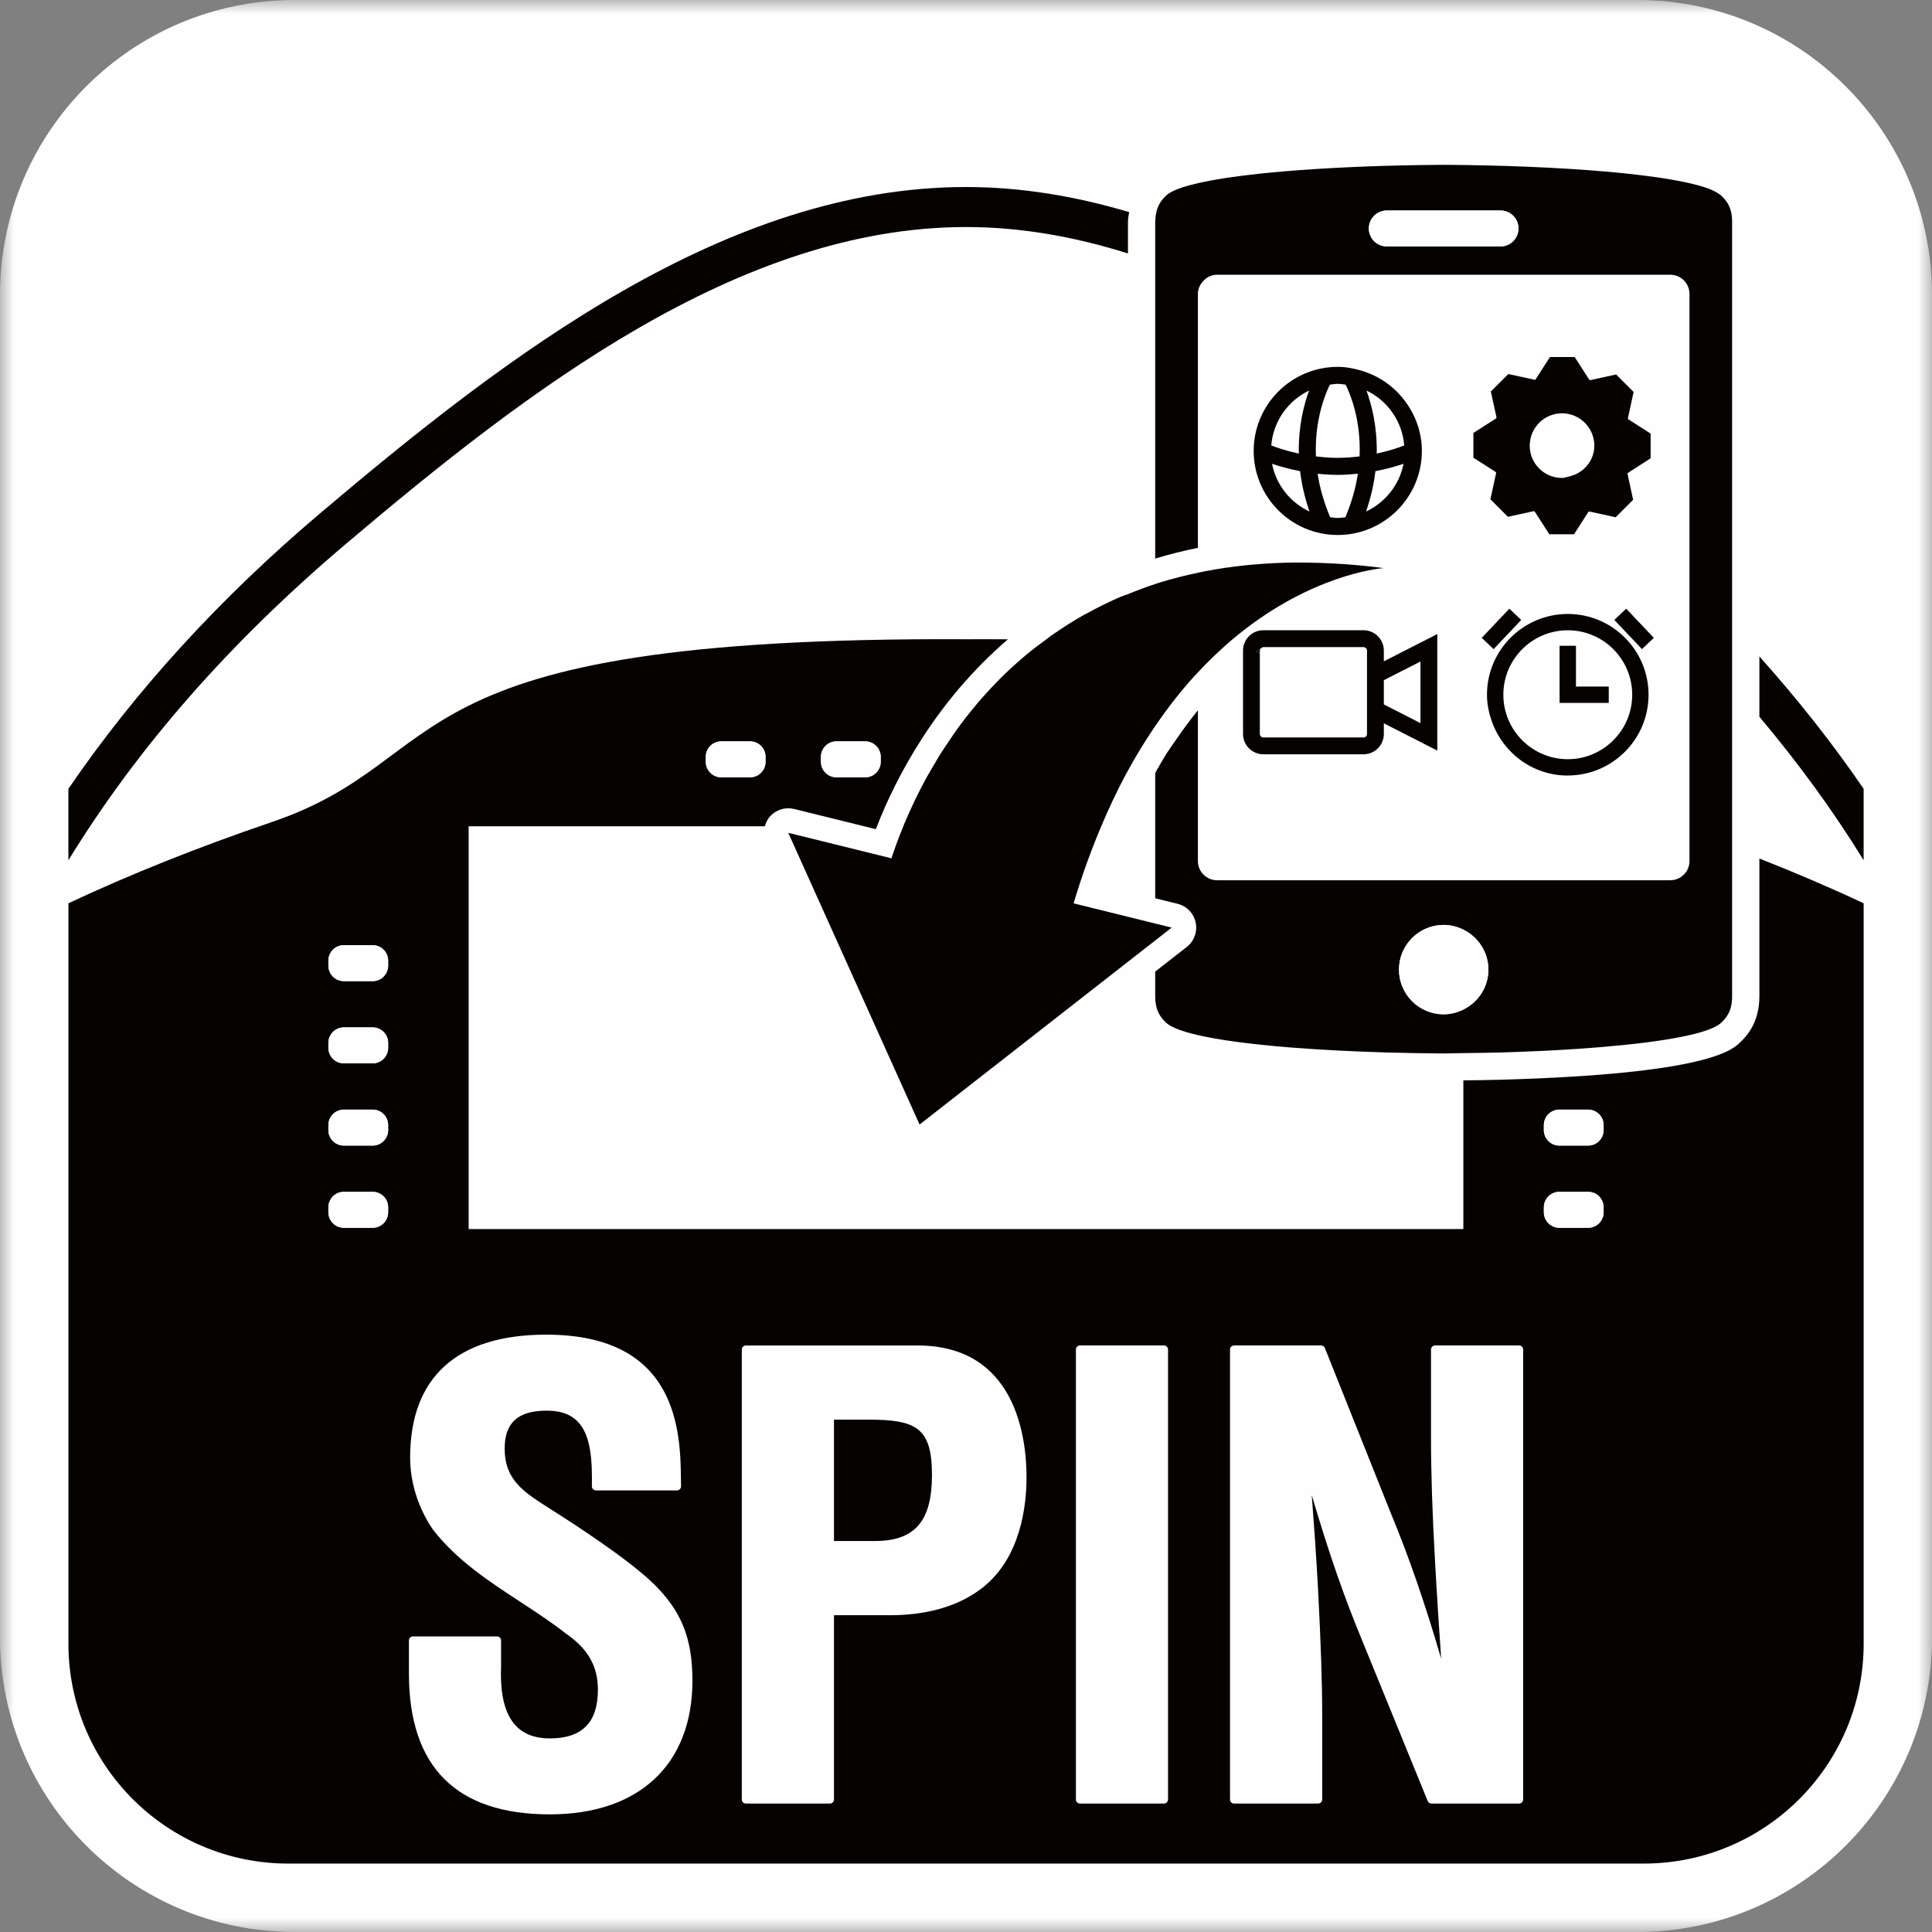 <?xml version="1.0" encoding="UTF-8"?>
<svg width="70px" height="70px" viewBox="0 0 70 70" version="1.1" xmlns="http://www.w3.org/2000/svg" xmlns:xlink="http://www.w3.org/1999/xlink">
    <rect x="0" y="0" width="70" height="70" fill="#808080" stroke="none"/>
    <title>Kawasaki_SPIN_wht</title>
    <defs>
        <polygon id="path-1" points="0 0 70 0 70 70 0 70"></polygon>
    </defs>
    <g id="⚙️-technology" stroke="none" stroke-width="1" fill="none" fill-rule="evenodd">
        <g id="new-icons" transform="translate(-140, -364)">
            <g id="Kawasaki_SPIN_wht" transform="translate(140, 364)">
                <g id="Group-3">
                    <mask id="mask-2" fill="white">
                        <use xlink:href="#path-1"></use>
                    </mask>
                    <g id="Clip-2"></g>
                    <path d="M59.324,-0 L10.677,-0 C4.778,-0 -0,4.781 -0,10.679 L-0,59.325 C-0,65.219 4.778,69.998 10.677,70 L59.324,70 C65.218,69.998 69.999,65.221 70.001,59.325 L70.001,10.679 C69.999,4.781 65.218,-0 59.324,-0" id="Fill-1" fill="#FEFEFE" mask="url(#mask-2)"></path>
                </g>
                <path d="M63.746,25.97 C65.16,27.65 66.423,29.379 67.523,31.169 L67.523,28.58 C66.395,26.931 65.133,25.335 63.746,23.785 L63.746,25.97 Z" id="Fill-4" fill="#060202"></path>
                <path d="M12.551,19.691 C19.103,14.144 26.78,8.226 35,8.226 C36.99,8.226 38.949,8.579 40.868,9.183 L40.868,8.038 C40.868,7.904 40.895,7.801 40.912,7.686 C38.986,7.114 37.015,6.776 35,6.776 C26.29,6.776 18.362,12.871 11.614,18.585 C7.947,21.69 4.913,25.018 2.478,28.58 L2.478,31.169 C4.998,27.063 8.331,23.264 12.551,19.691" id="Fill-6" fill="#060202"></path>
                <path d="M32.761,29.856 C32.776,29.821 32.79,29.786 32.806,29.751 C32.79,29.787 32.776,29.821 32.761,29.856" id="Fill-8" fill="#060202"></path>
                <path d="M33.539,28.231 C33.56,28.192 33.583,28.151 33.606,28.111 C33.583,28.151 33.56,28.191 33.539,28.231" id="Fill-10" fill="#060202"></path>
                <path d="M33.108,29.08 C33.127,29.038 33.147,28.997 33.168,28.955 C33.147,28.997 33.127,29.038 33.108,29.08" id="Fill-12" fill="#060202"></path>
                <path d="M37.031,23.853 C37.081,23.81 37.131,23.768 37.182,23.725 C37.131,23.768 37.081,23.81 37.031,23.853" id="Fill-14" fill="#060202"></path>
                <path d="M34.673,26.425 C34.678,26.419 34.682,26.412 34.685,26.407 C34.682,26.412 34.678,26.419 34.673,26.425" id="Fill-16" fill="#060202"></path>
                <path d="M35.329,25.583 C35.357,25.55 35.384,25.516 35.411,25.483 C35.384,25.516 35.357,25.55 35.329,25.583" id="Fill-18" fill="#060202"></path>
                <path d="M36.117,24.711 C36.159,24.668 36.2,24.625 36.243,24.582 C36.2,24.625 36.159,24.668 36.117,24.711" id="Fill-20" fill="#060202"></path>
                <path d="M67.522,32.727 L67.522,32.728 C67.522,32.728 67.523,32.728 67.523,32.728 L67.523,32.728 C67.523,32.727 67.522,32.727 67.522,32.727" id="Fill-22" fill="#060202"></path>
                <path d="M36.521,23.164 C36.026,23.161 35.527,23.159 35.001,23.162 L35.001,23.162 C35.526,23.159 36.026,23.161 36.521,23.164 Z" id="Fill-24" fill="#060202"></path>
                <path d="M63.746,31.105 L63.746,31.105 C65.07,31.628 66.33,32.168 67.523,32.727 L67.523,32.727 C66.33,32.168 65.07,31.628 63.746,31.105" id="Fill-26" fill="#060202"></path>
                <path d="M32.299,31.096 L32.299,31.097 C32.299,31.097 31.803,30.976 31.199,30.826 L29.661,30.446 C29.056,30.296 28.56,30.173 28.56,30.173 C28.56,30.173 29.056,30.296 29.661,30.446 L31.199,30.826 C31.803,30.976 32.299,31.097 32.299,31.097 L32.299,31.096 Z" id="Fill-28" fill="#FEFEFE"></path>
                <path d="M39.883,32.974 C39.341,32.839 38.898,32.73 38.898,32.73 C38.898,32.73 39.341,32.839 39.883,32.974 C40.424,33.108 40.867,33.218 40.867,33.218 C40.867,33.218 40.424,33.108 39.883,32.974" id="Fill-30" fill="#FEFEFE"></path>
                <path d="M32.492,30.543 C32.501,30.518 32.509,30.495 32.518,30.471 C32.509,30.496 32.501,30.518 32.492,30.543" id="Fill-32" fill="#FEFEFE"></path>
                <path d="M58.102,40.946 C58.102,41.254 57.85,41.506 57.542,41.506 L56.497,41.506 C56.189,41.506 55.937,41.254 55.937,40.946 L55.937,40.764 C55.937,40.456 56.189,40.204 56.497,40.204 L57.542,40.204 C57.85,40.204 58.102,40.456 58.102,40.764 L58.102,40.946 Z M58.102,43.925 C58.102,44.232 57.85,44.485 57.542,44.485 L56.497,44.485 C56.189,44.485 55.937,44.232 55.937,43.925 L55.937,43.742 C55.937,43.434 56.189,43.182 56.497,43.182 L57.542,43.182 C57.85,43.182 58.102,43.434 58.102,43.742 L58.102,43.925 Z M14.063,34.988 C14.063,35.296 13.811,35.548 13.503,35.548 L12.458,35.548 C12.15,35.548 11.898,35.296 11.898,34.988 L11.898,34.805 C11.898,34.497 12.15,34.245 12.458,34.245 L13.503,34.245 C13.811,34.245 14.063,34.497 14.063,34.805 L14.063,34.988 Z M14.063,37.966 C14.063,38.275 13.811,38.527 13.503,38.527 L12.458,38.527 C12.15,38.527 11.898,38.275 11.898,37.966 L11.898,37.785 C11.898,37.476 12.15,37.225 12.458,37.225 L13.503,37.225 C13.811,37.225 14.063,37.476 14.063,37.785 L14.063,37.966 Z M14.063,40.946 C14.063,41.254 13.811,41.506 13.503,41.506 L12.458,41.506 C12.15,41.506 11.898,41.254 11.898,40.946 L11.898,40.764 C11.898,40.456 12.15,40.204 12.458,40.204 L13.503,40.204 C13.811,40.204 14.063,40.456 14.063,40.764 L14.063,40.946 Z M14.063,43.925 C14.063,44.232 13.811,44.485 13.503,44.485 L12.458,44.485 C12.15,44.485 11.898,44.232 11.898,43.925 L11.898,43.742 C11.898,43.434 12.15,43.182 12.458,43.182 L13.503,43.182 C13.811,43.182 14.063,43.434 14.063,43.742 L14.063,43.925 Z M25.572,27.421 C25.572,27.113 25.823,26.861 26.132,26.861 L27.177,26.861 C27.485,26.861 27.737,27.113 27.737,27.421 L27.737,27.603 C27.737,27.911 27.485,28.163 27.177,28.163 L26.132,28.163 C25.823,28.163 25.572,27.911 25.572,27.603 L25.572,27.421 Z M29.745,27.421 C29.745,27.113 29.997,26.861 30.304,26.861 L31.35,26.861 C31.657,26.861 31.909,27.113 31.909,27.421 L31.909,27.603 C31.909,27.911 31.657,28.163 31.35,28.163 L30.304,28.163 C29.997,28.163 29.745,27.911 29.745,27.603 L29.745,27.421 Z M67.522,32.727 C66.33,32.168 65.07,31.628 63.746,31.106 L63.746,31.932 L63.746,36.102 C63.746,37.094 63.239,37.583 63.046,37.769 C62.754,38.049 61.864,38.903 54.442,39.119 C53.977,39.133 53.497,39.138 53.02,39.144 L53.02,44.531 L16.98,44.531 L16.98,29.938 L27.713,29.938 C27.746,29.819 27.796,29.703 27.878,29.604 C28.05,29.4 28.301,29.285 28.561,29.285 C28.632,29.285 28.704,29.294 28.774,29.311 L31.312,29.938 L31.731,30.043 C31.744,30.01 31.761,29.972 31.774,29.938 C32.453,28.204 33.878,25.426 36.521,23.163 C36.025,23.161 35.526,23.158 35.001,23.161 C13.69,23.052 16.695,27.456 9.842,29.787 C7.142,30.706 4.703,31.685 2.479,32.727 L2.479,59.568 C2.487,63.96 6.041,67.513 10.434,67.521 L59.567,67.521 C63.956,67.513 67.516,63.96 67.524,59.568 L67.524,32.728 C67.523,32.728 67.523,32.728 67.522,32.727 L67.522,32.727 Z" id="Fill-34" fill="#060202"></path>
                <path d="M13.503,40.204 L12.458,40.204 C12.15,40.204 11.898,40.455 11.898,40.764 L11.898,40.945 C11.898,41.254 12.15,41.506 12.458,41.506 L13.503,41.506 C13.811,41.506 14.063,41.254 14.063,40.945 L14.063,40.764 C14.063,40.455 13.811,40.204 13.503,40.204" id="Fill-36" fill="#FEFEFE"></path>
                <path d="M13.503,43.183 L12.458,43.183 C12.15,43.183 11.898,43.434 11.898,43.743 L11.898,43.924 C11.898,44.233 12.15,44.484 12.458,44.484 L13.503,44.484 C13.811,44.484 14.063,44.233 14.063,43.924 L14.063,43.743 C14.063,43.434 13.811,43.183 13.503,43.183" id="Fill-38" fill="#FEFEFE"></path>
                <path d="M13.503,37.225 L12.458,37.225 C12.15,37.225 11.898,37.476 11.898,37.785 L11.898,37.966 C11.898,38.275 12.15,38.527 12.458,38.527 L13.503,38.527 C13.811,38.527 14.063,38.275 14.063,37.966 L14.063,37.785 C14.063,37.476 13.811,37.225 13.503,37.225" id="Fill-40" fill="#FEFEFE"></path>
                <path d="M13.503,34.245 L12.458,34.245 C12.15,34.245 11.898,34.497 11.898,34.806 L11.898,34.987 C11.898,35.296 12.15,35.547 12.458,35.547 L13.503,35.547 C13.811,35.547 14.063,35.296 14.063,34.987 L14.063,34.806 C14.063,34.497 13.811,34.245 13.503,34.245" id="Fill-42" fill="#FEFEFE"></path>
                <path d="M34.061,27.335 C34.079,27.306 34.1,27.277 34.117,27.247 C34.099,27.277 34.079,27.305 34.061,27.335" id="Fill-44" fill="#FEFEFE"></path>
                <path d="M26.131,28.163 L27.176,28.163 C27.485,28.163 27.737,27.911 27.737,27.603 L27.737,27.421 C27.737,27.113 27.485,26.861 27.176,26.861 L26.131,26.861 C25.823,26.861 25.571,27.113 25.571,27.421 L25.571,27.603 C25.571,27.911 25.823,28.163 26.131,28.163" id="Fill-46" fill="#FEFEFE"></path>
                <path d="M30.304,28.163 L31.35,28.163 C31.658,28.163 31.91,27.911 31.91,27.603 L31.91,27.421 C31.91,27.113 31.658,26.861 31.35,26.861 L30.304,26.861 C29.996,26.861 29.744,27.113 29.744,27.421 L29.744,27.603 C29.744,27.911 29.996,28.163 30.304,28.163" id="Fill-48" fill="#FEFEFE"></path>
                <path d="M57.542,40.204 L56.497,40.204 C56.189,40.204 55.937,40.455 55.937,40.764 L55.937,40.945 C55.937,41.254 56.189,41.506 56.497,41.506 L57.542,41.506 C57.85,41.506 58.102,41.254 58.102,40.945 L58.102,40.764 C58.102,40.455 57.85,40.204 57.542,40.204" id="Fill-50" fill="#FEFEFE"></path>
                <path d="M57.542,43.183 L56.497,43.183 C56.189,43.183 55.937,43.434 55.937,43.743 L55.937,43.924 C55.937,44.233 56.189,44.484 56.497,44.484 L57.542,44.484 C57.85,44.484 58.102,44.233 58.102,43.924 L58.102,43.743 C58.102,43.434 57.85,43.183 57.542,43.183" id="Fill-52" fill="#FEFEFE"></path>
                <path d="M41.882,21.151 C41.935,21.135 41.986,21.116 42.04,21.099 C41.986,21.116 41.935,21.135 41.882,21.151" id="Fill-54" fill="#060202"></path>
                <path d="M42.452,33.609 L41.855,33.462 L42.452,33.609 Z" id="Fill-56" fill="#060202"></path>
                <path d="M53.02,36.578 C52.804,36.685 52.565,36.75 52.307,36.75 C51.413,36.75 50.688,36.025 50.688,35.131 C50.688,34.237 51.413,33.512 52.307,33.512 C52.565,33.512 52.804,33.577 53.02,33.683 C53.555,33.948 53.927,34.494 53.927,35.131 C53.927,35.768 53.555,36.313 53.02,36.578 M54.366,8.928 L50.247,8.928 C49.888,8.928 49.596,8.636 49.596,8.278 C49.596,7.918 49.888,7.627 50.247,7.627 L54.366,7.627 C54.726,7.627 55.017,7.918 55.017,8.278 C55.017,8.636 54.726,8.928 54.366,8.928 M62.722,7.685 C62.653,7.382 62.497,7.215 62.361,7.085 C62.33,7.055 62.28,7.025 62.234,6.996 C62.147,6.941 62.045,6.888 61.912,6.838 C61.814,6.801 61.703,6.765 61.582,6.731 C61.544,6.72 61.5,6.709 61.46,6.698 C61.373,6.676 61.284,6.653 61.187,6.631 C61.133,6.618 61.074,6.607 61.017,6.595 C60.923,6.576 60.827,6.556 60.727,6.537 C60.662,6.525 60.596,6.515 60.53,6.503 C60.425,6.485 60.319,6.467 60.208,6.45 C60.137,6.439 60.065,6.429 59.99,6.418 C59.873,6.402 59.753,6.386 59.629,6.37 C59.554,6.36 59.48,6.351 59.402,6.342 C59.269,6.325 59.129,6.31 58.99,6.295 C58.916,6.287 58.845,6.278 58.769,6.271 C58.572,6.252 58.371,6.233 58.163,6.215 C56.442,6.066 54.378,5.984 52.307,5.972 L52.307,5.972 C52.014,5.974 51.722,5.977 51.432,5.981 L51.431,5.981 C49.662,6.008 47.933,6.087 46.455,6.214 C46.247,6.232 46.042,6.252 45.845,6.271 C45.77,6.278 45.699,6.287 45.625,6.295 C45.485,6.31 45.346,6.325 45.212,6.342 C45.135,6.351 45.06,6.36 44.985,6.37 C44.862,6.385 44.74,6.402 44.624,6.418 C44.55,6.429 44.478,6.439 44.406,6.45 C44.295,6.468 44.188,6.485 44.084,6.503 C44.017,6.515 43.951,6.525 43.888,6.537 C43.785,6.556 43.689,6.576 43.595,6.596 C43.538,6.607 43.481,6.618 43.428,6.631 C43.33,6.653 43.24,6.677 43.152,6.699 C43.113,6.71 43.069,6.72 43.033,6.731 C42.911,6.765 42.799,6.801 42.703,6.838 C42.496,6.915 42.343,6.998 42.252,7.085 C42.078,7.252 41.876,7.486 41.861,7.987 C41.86,8.006 41.855,8.019 41.855,8.039 L41.855,9.525 L41.855,19.623 L41.855,20.239 C42.349,20.088 42.864,19.957 43.402,19.85 L43.402,10.649 C43.402,10.48 43.469,10.332 43.569,10.212 C43.696,10.058 43.881,9.954 44.096,9.954 L46.355,9.954 L60.518,9.954 C60.9,9.954 61.213,10.265 61.213,10.649 L61.213,21.148 L61.213,23.188 L61.213,30.159 L61.213,30.16 L61.213,31.198 C61.213,31.581 60.9,31.893 60.518,31.893 L53.02,31.893 L44.096,31.893 C43.713,31.893 43.402,31.581 43.402,31.198 L43.402,29.939 L43.402,28.163 L43.402,26.86 L43.402,25.737 C43.12,26.083 42.844,26.457 42.569,26.86 C42.468,27.011 42.364,27.148 42.264,27.306 C42.125,27.525 41.991,27.772 41.855,28.008 L41.855,29.939 L41.855,31.931 L41.855,32.546 L42.665,32.746 C42.996,32.828 43.25,33.091 43.321,33.424 C43.392,33.756 43.267,34.1 42.999,34.31 L41.855,35.203 L41.855,36.102 C41.855,36.509 41.978,36.745 42.114,36.91 C42.159,36.965 42.207,37.013 42.252,37.056 C42.295,37.097 42.353,37.136 42.422,37.175 C42.445,37.187 42.473,37.2 42.498,37.212 C42.55,37.238 42.604,37.263 42.666,37.288 C42.703,37.302 42.742,37.316 42.782,37.33 C42.845,37.351 42.911,37.373 42.982,37.395 C43.03,37.409 43.077,37.423 43.127,37.436 C43.202,37.456 43.282,37.476 43.364,37.495 C43.422,37.508 43.477,37.521 43.538,37.535 C43.623,37.553 43.715,37.571 43.807,37.588 C43.873,37.6 43.935,37.614 44.005,37.626 C44.145,37.651 44.292,37.674 44.444,37.697 C44.556,37.714 44.673,37.73 44.79,37.746 C44.874,37.756 44.956,37.768 45.043,37.779 C45.158,37.794 45.279,37.808 45.399,37.821 C45.477,37.83 45.554,37.839 45.635,37.847 C45.769,37.862 45.906,37.875 46.045,37.889 C46.111,37.895 46.178,37.902 46.244,37.908 C46.4,37.921 46.558,37.935 46.719,37.948 C46.763,37.952 46.809,37.955 46.853,37.959 C47.883,38.039 49.017,38.097 50.196,38.132 C50.197,38.132 50.199,38.132 50.2,38.132 L50.201,38.132 C50.893,38.152 51.599,38.165 52.307,38.169 L52.307,38.169 L52.307,38.169 C52.547,38.167 52.781,38.159 53.02,38.156 C53.486,38.15 53.955,38.145 54.414,38.132 C54.931,38.117 55.44,38.096 55.937,38.073 C56.698,38.036 57.424,37.988 58.102,37.93 C60.298,37.744 61.95,37.45 62.361,37.056 C62.541,36.883 62.758,36.645 62.758,36.102 L62.758,31.931 L62.758,30.726 L62.758,30.726 L62.758,24.83 L62.758,22.714 L62.758,19.623 L62.758,8.039 C62.758,7.903 62.745,7.787 62.722,7.685" id="Fill-58" fill="#060202"></path>
                <path d="M40.868,33.217 L41.855,33.461 L40.868,33.217 Z" id="Fill-60" fill="#FEFEFE"></path>
                <path d="M50.247,8.928 L54.366,8.928 C54.726,8.928 55.017,8.637 55.017,8.278 C55.017,7.918 54.726,7.627 54.366,7.627 L50.247,7.627 C49.888,7.627 49.596,7.918 49.596,8.278 C49.596,8.637 49.888,8.928 50.247,8.928 L50.247,8.928 Z" id="Fill-62" fill="#FEFEFE"></path>
                <path d="M48.338,20.418 C48.47,20.426 48.601,20.432 48.735,20.442 C48.601,20.432 48.471,20.426 48.338,20.418" id="Fill-64" fill="#FEFEFE"></path>
                <path d="M47.107,20.375 C47.073,20.375 47.042,20.38 47.008,20.38 C47.119,20.379 47.233,20.382 47.344,20.383 C47.267,20.382 47.184,20.375 47.107,20.375" id="Fill-66" fill="#FEFEFE"></path>
                <path d="M48.47,13.908 C48.372,13.908 48.279,13.926 48.184,13.937 C48.02,14.27 47.624,15.214 47.679,16.536 C47.928,16.566 48.19,16.589 48.47,16.589 C48.751,16.589 49.012,16.566 49.26,16.536 C49.316,15.213 48.92,14.269 48.756,13.937 C48.661,13.926 48.568,13.908 48.47,13.908" id="Fill-68" fill="#FEFEFE"></path>
                <path d="M56.508,23.398 L57.1,23.398 L57.1,24.876 L58.288,24.876 L58.288,25.468 L57.1,25.468 L56.804,25.468 L56.508,25.468 L56.508,23.398 Z M59.138,25.171 C59.138,23.884 58.091,22.837 56.804,22.837 C55.516,22.837 54.469,23.884 54.469,25.171 C54.469,26.46 55.516,27.507 56.804,27.507 C58.091,27.507 59.138,26.46 59.138,25.171 L59.138,25.171 Z" id="Fill-70" fill="#FEFEFE"></path>
                <path d="M50.879,16.139 C50.806,15.26 50.271,14.515 49.511,14.151 C49.699,14.667 49.901,15.452 49.88,16.434 C50.341,16.336 50.68,16.216 50.879,16.139" id="Fill-72" fill="#FEFEFE"></path>
                <path d="M49.495,18.533 C50.186,18.209 50.702,17.574 50.852,16.804 C50.594,16.891 50.251,16.992 49.834,17.071 C49.78,17.529 49.671,18.019 49.495,18.533" id="Fill-74" fill="#FEFEFE"></path>
                <path d="M43.412,20.749 C43.489,20.733 43.566,20.716 43.644,20.701 C43.566,20.716 43.489,20.733 43.412,20.749" id="Fill-76" fill="#FEFEFE"></path>
                <path d="M47.741,17.164 C47.813,17.653 47.962,18.184 48.193,18.74 C48.284,18.751 48.375,18.767 48.47,18.767 C48.565,18.767 48.655,18.751 48.748,18.74 C48.978,18.184 49.127,17.653 49.198,17.164 C48.966,17.188 48.726,17.206 48.47,17.206 C48.214,17.206 47.973,17.188 47.741,17.164" id="Fill-78" fill="#FEFEFE"></path>
                <path d="M46.087,16.804 C46.238,17.573 46.753,18.209 47.445,18.533 C47.268,18.019 47.159,17.529 47.105,17.072 C46.688,16.993 46.345,16.891 46.087,16.804" id="Fill-80" fill="#FEFEFE"></path>
                <path d="M47.429,14.152 C46.668,14.515 46.134,15.26 46.061,16.139 C46.26,16.216 46.599,16.335 47.059,16.434 C47.039,15.453 47.241,14.667 47.429,14.152" id="Fill-82" fill="#FEFEFE"></path>
                <path d="M45.122,20.482 C45.21,20.473 45.299,20.465 45.389,20.457 C45.299,20.465 45.21,20.473 45.122,20.482" id="Fill-84" fill="#FEFEFE"></path>
                <path d="M53.02,33.683 C52.804,33.577 52.565,33.512 52.307,33.512 C51.413,33.512 50.688,34.237 50.688,35.131 C50.688,36.025 51.413,36.75 52.307,36.75 C52.565,36.75 52.804,36.685 53.02,36.578 C53.555,36.313 53.927,35.768 53.927,35.131 C53.927,34.494 53.555,33.948 53.02,33.683" id="Fill-86" fill="#FEFEFE"></path>
                <path d="M45.68,23.492 C45.688,23.486 45.697,23.48 45.705,23.474 C45.696,23.48 45.687,23.484 45.68,23.492" id="Fill-88" fill="#FEFEFE"></path>
                <path d="M38.075,23.037 C38.008,23.085 37.942,23.131 37.876,23.179 C37.881,23.179 37.886,23.179 37.891,23.179 C37.954,23.133 38.011,23.083 38.075,23.037" id="Fill-90" fill="#FEFEFE"></path>
                <path d="M40.868,21.518 C40.772,21.557 40.672,21.593 40.578,21.634 C40.67,21.594 40.774,21.565 40.868,21.526 L40.868,21.518 Z" id="Fill-92" fill="#FEFEFE"></path>
                <path d="M37.876,23.179 C37.635,23.356 37.405,23.539 37.182,23.724 C37.407,23.537 37.647,23.357 37.891,23.179 C37.886,23.179 37.881,23.179 37.876,23.179" id="Fill-94" fill="#FEFEFE"></path>
                <path d="M34.673,26.425 C34.568,26.571 34.466,26.716 34.368,26.861 L34.378,26.861 C34.476,26.716 34.567,26.572 34.673,26.425" id="Fill-96" fill="#FEFEFE"></path>
                <path d="M33.917,27.571 C33.808,27.753 33.704,27.933 33.605,28.111 C33.702,27.937 33.81,27.758 33.917,27.579 L33.917,27.571 Z" id="Fill-98" fill="#FEFEFE"></path>
                <path d="M32.806,29.751 C32.896,29.536 32.998,29.311 33.108,29.08 C32.997,29.311 32.896,29.535 32.806,29.751" id="Fill-100" fill="#FEFEFE"></path>
                <path d="M35.412,25.483 C35.632,25.222 35.869,24.966 36.117,24.712 C35.869,24.966 35.632,25.222 35.412,25.483" id="Fill-102" fill="#FEFEFE"></path>
                <path d="M32.761,29.856 C32.75,29.884 32.739,29.912 32.727,29.938 L32.729,29.938 C32.741,29.91 32.75,29.885 32.761,29.856" id="Fill-104" fill="#FEFEFE"></path>
                <path d="M40.868,27.922 C40.845,27.963 40.822,28.001 40.799,28.042 C40.822,28.001 40.845,27.963 40.868,27.922" id="Fill-106" fill="#FEFEFE"></path>
                <path d="M40.799,28.042 C40.486,28.626 40.185,29.26 39.899,29.938 C40.185,29.26 40.486,28.626 40.799,28.042" id="Fill-108" fill="#FEFEFE"></path>
                <path d="M36.243,24.582 C36.492,24.333 36.754,24.09 37.031,23.852 C36.754,24.09 36.492,24.333 36.243,24.582" id="Fill-110" fill="#FEFEFE"></path>
                <path d="M33.168,28.955 C33.281,28.72 33.405,28.478 33.539,28.232 C33.405,28.478 33.281,28.72 33.168,28.955" id="Fill-112" fill="#FEFEFE"></path>
                <path d="M37.891,23.179 C37.886,23.179 37.881,23.179 37.876,23.179 C37.876,23.179 37.876,23.179 37.876,23.179 C37.881,23.179 37.886,23.179 37.891,23.179 C37.891,23.179 37.891,23.179 37.891,23.179" id="Fill-114" fill="#FEFEFE"></path>
                <path d="M32.299,31.096 C32.354,30.928 32.42,30.74 32.492,30.543 C32.42,30.74 32.354,30.927 32.299,31.096" id="Fill-116" fill="#FEFEFE"></path>
                <path d="M39.899,29.939 C39.538,30.791 39.201,31.716 38.897,32.73 C39.201,31.716 39.538,30.791 39.899,29.939" id="Fill-118" fill="#FEFEFE"></path>
                <path d="M32.727,29.939 C32.651,30.124 32.581,30.303 32.518,30.471 C32.58,30.304 32.653,30.122 32.729,29.939 L32.727,29.939 Z" id="Fill-120" fill="#FEFEFE"></path>
                <polygon id="Fill-122" fill="#FEFEFE" points="33.317 40.744 28.561 30.173 28.561 30.173 33.317 40.744 40.868 34.847"></polygon>
                <path d="M34.379,26.861 L34.369,26.861 C34.282,26.99 34.199,27.119 34.118,27.247 C34.199,27.12 34.292,26.989 34.379,26.861" id="Fill-124" fill="#FEFEFE"></path>
                <path d="M41.882,21.151 C41.873,21.154 41.864,21.157 41.855,21.16 L41.855,21.161 C41.865,21.158 41.873,21.154 41.882,21.151" id="Fill-126" fill="#FEFEFE"></path>
                <path d="M43.402,20.751 C42.93,20.851 42.475,20.965 42.04,21.099 C42.474,20.965 42.93,20.851 43.402,20.751 Z" id="Fill-128" fill="#FEFEFE"></path>
                <path d="M41.855,21.161 L41.855,21.16 C41.515,21.27 41.186,21.389 40.868,21.518 L40.868,21.527 C41.188,21.396 41.513,21.272 41.855,21.161" id="Fill-130" fill="#FEFEFE"></path>
                <path d="M48.735,20.442 C48.602,20.432 48.47,20.425 48.338,20.418 C48,20.399 47.669,20.388 47.345,20.384 C47.232,20.383 47.119,20.38 47.008,20.381 C46.448,20.383 45.909,20.41 45.388,20.457 C45.299,20.465 45.209,20.474 45.122,20.482 C44.611,20.536 44.118,20.609 43.644,20.701 C43.566,20.716 43.49,20.732 43.412,20.749 C43.409,20.75 43.405,20.751 43.402,20.752 C42.931,20.851 42.474,20.966 42.04,21.099 C41.986,21.116 41.935,21.134 41.882,21.151 C41.873,21.154 41.865,21.158 41.855,21.161 C41.513,21.272 41.187,21.396 40.867,21.527 C40.774,21.564 40.671,21.594 40.579,21.633 C40.567,21.638 40.556,21.644 40.544,21.649 C40.132,21.828 39.742,22.024 39.367,22.23 C39.33,22.251 39.291,22.27 39.254,22.29 C38.895,22.493 38.554,22.709 38.228,22.933 C38.177,22.968 38.125,23.002 38.076,23.037 C38.011,23.083 37.954,23.133 37.891,23.179 C37.647,23.357 37.407,23.537 37.182,23.725 C37.131,23.767 37.081,23.81 37.032,23.853 C36.755,24.09 36.491,24.334 36.242,24.582 C36.2,24.626 36.158,24.668 36.117,24.711 C35.869,24.965 35.632,25.223 35.412,25.483 C35.383,25.517 35.357,25.55 35.329,25.584 C35.102,25.856 34.885,26.132 34.686,26.407 C34.681,26.413 34.677,26.419 34.673,26.425 C34.567,26.572 34.476,26.716 34.378,26.861 C34.292,26.989 34.199,27.119 34.118,27.247 C34.099,27.277 34.079,27.306 34.061,27.335 C34.009,27.417 33.967,27.497 33.917,27.579 C33.811,27.758 33.702,27.937 33.605,28.111 C33.583,28.151 33.561,28.192 33.539,28.231 C33.405,28.478 33.281,28.72 33.167,28.954 C33.148,28.997 33.127,29.038 33.107,29.08 C32.998,29.311 32.897,29.536 32.806,29.751 C32.79,29.786 32.776,29.821 32.761,29.856 C32.75,29.885 32.741,29.911 32.729,29.938 C32.654,30.122 32.581,30.304 32.518,30.471 C32.509,30.495 32.501,30.518 32.492,30.543 C32.42,30.74 32.355,30.928 32.299,31.096 C32.299,31.097 32.298,31.097 32.298,31.098 L28.56,30.174 L33.318,40.744 L40.867,34.847 L41.855,34.075 L42.452,33.609 L41.855,33.462 L40.867,33.217 L38.898,32.73 L38.898,32.73 C39.201,31.715 39.539,30.791 39.899,29.938 C40.186,29.261 40.486,28.626 40.799,28.043 C40.822,28.001 40.845,27.963 40.867,27.922 C41.186,27.337 41.517,26.802 41.855,26.307 C42.247,25.733 42.646,25.211 43.051,24.747 C43.168,24.613 43.284,24.487 43.402,24.362 C43.693,24.049 43.986,23.762 44.276,23.499 C44.276,23.499 44.276,23.499 44.277,23.499 C44.336,23.445 44.396,23.388 44.455,23.335 C44.766,23.064 45.074,22.819 45.377,22.598 C47.952,20.722 50.14,20.583 50.14,20.583 C49.658,20.52 49.192,20.476 48.735,20.442" id="Fill-132" fill="#060202"></path>
                <path d="M48.735,20.442 C49.192,20.476 49.658,20.52 50.14,20.583 C49.658,20.52 49.192,20.476 48.735,20.442" id="Fill-134" fill="#FEFEFE"></path>
                <path d="M45.377,22.598 C45.074,22.82 44.766,23.064 44.456,23.335 C44.766,23.064 45.074,22.82 45.377,22.598" id="Fill-136" fill="#FEFEFE"></path>
                <path d="M43.412,20.749 C43.409,20.75 43.405,20.75 43.402,20.751 L43.402,20.752 C43.405,20.751 43.408,20.75 43.412,20.749" id="Fill-138" fill="#FEFEFE"></path>
                <path d="M45.388,20.457 C45.909,20.411 46.448,20.383 47.008,20.38 C46.448,20.383 45.909,20.411 45.388,20.457" id="Fill-140" fill="#FEFEFE"></path>
                <path d="M43.644,20.701 C44.117,20.609 44.611,20.536 45.122,20.482 C44.611,20.536 44.117,20.609 43.644,20.701" id="Fill-142" fill="#FEFEFE"></path>
                <path d="M47.345,20.384 C47.669,20.388 48.001,20.399 48.338,20.418 C48.001,20.399 47.669,20.388 47.345,20.384" id="Fill-144" fill="#FEFEFE"></path>
                <path d="M56.804,27.507 C55.516,27.507 54.469,26.459 54.469,25.172 C54.469,23.884 55.516,22.836 56.804,22.836 C58.091,22.836 59.138,23.884 59.138,25.172 C59.138,26.459 58.091,27.507 56.804,27.507 M56.804,22.245 C55.189,22.245 53.876,23.557 53.876,25.172 C53.876,25.514 53.946,25.839 54.055,26.145 C54.055,26.146 54.055,26.146 54.056,26.146 C54.459,27.281 55.532,28.1 56.804,28.1 C56.81,28.1 56.816,28.098 56.821,28.098 C56.821,28.098 56.822,28.098 56.822,28.098 C58.428,28.087 59.73,26.78 59.73,25.172 C59.73,23.557 58.418,22.245 56.804,22.245" id="Fill-146" fill="#060202"></path>
                <polygon id="Fill-148" fill="#060202" points="57.1 25.468 58.288 25.468 58.288 24.875 57.1 24.875 57.1 23.398 56.507 23.398 56.507 25.468 56.803 25.468"></polygon>
                <polygon id="Fill-150" fill="#060202" points="58.49 22.462 59.492 23.519 59.921 23.111 58.921 22.054"></polygon>
                <polygon id="Fill-152" fill="#060202" points="53.685 23.111 54.116 23.519 55.116 22.462 54.687 22.054"></polygon>
                <path d="M45.647,23.572 C45.647,23.542 45.662,23.514 45.68,23.492 C45.62,23.538 45.561,23.58 45.501,23.629 C45.548,23.635 45.599,23.64 45.647,23.645 L45.647,23.572 Z" id="Fill-154" fill="#060202"></path>
                <path d="M45.647,23.645 L45.647,23.645 C45.599,23.639 45.548,23.634 45.501,23.629 C45.501,23.629 45.501,23.629 45.501,23.629 C45.548,23.634 45.599,23.639 45.647,23.645" id="Fill-156" fill="#060202"></path>
                <path d="M51.466,24.909 L51.466,24.909 L51.466,25.084 L51.466,26.2 L50.139,25.523 L50.139,24.645 L50.336,24.544 L50.336,24.544 L51.466,23.968 L51.466,24.909 Z M49.529,24.329 L49.529,24.33 L49.529,26.593 C49.529,26.661 49.471,26.72 49.403,26.72 L45.773,26.72 C45.705,26.72 45.646,26.661 45.646,26.593 L45.646,23.645 C45.599,23.64 45.549,23.635 45.5,23.629 C45.5,23.629 45.5,23.629 45.5,23.629 C45.561,23.58 45.62,23.538 45.681,23.492 C45.688,23.483 45.696,23.481 45.706,23.475 C45.725,23.46 45.747,23.446 45.773,23.446 L49.403,23.446 C49.471,23.446 49.529,23.503 49.529,23.572 L49.529,24.329 Z M50.139,23.961 L50.139,23.572 C50.139,23.166 49.809,22.835 49.403,22.835 L46.633,22.835 L45.773,22.835 C45.367,22.835 45.037,23.166 45.037,23.572 L45.037,23.576 L45.037,23.576 L45.037,24.027 L45.037,26.593 C45.037,26.999 45.367,27.329 45.773,27.329 L49.403,27.329 C49.809,27.329 50.139,26.999 50.139,26.593 L50.139,26.207 L52.076,27.195 L52.076,25.144 L52.076,25.143 L52.076,25.084 L52.076,22.974 L50.139,23.961 Z" id="Fill-158" fill="#060202"></path>
                <path d="M49.495,18.533 C49.671,18.019 49.78,17.529 49.834,17.071 C50.251,16.992 50.594,16.891 50.852,16.804 C50.702,17.574 50.186,18.209 49.495,18.533 M50.879,16.139 C50.68,16.217 50.341,16.335 49.881,16.434 C49.902,15.452 49.698,14.668 49.51,14.151 C50.271,14.515 50.806,15.259 50.879,16.139 M49.26,16.536 C49.012,16.566 48.75,16.589 48.47,16.589 C48.19,16.589 47.928,16.566 47.679,16.536 C47.624,15.214 48.02,14.27 48.184,13.937 C48.279,13.926 48.372,13.908 48.47,13.908 C48.568,13.908 48.661,13.926 48.756,13.937 C48.92,14.269 49.316,15.213 49.26,16.536 M48.747,18.74 C48.655,18.75 48.565,18.767 48.47,18.767 C48.375,18.767 48.285,18.75 48.193,18.74 C47.962,18.183 47.812,17.653 47.741,17.164 C47.973,17.188 48.214,17.205 48.47,17.205 C48.726,17.205 48.966,17.188 49.198,17.164 C49.127,17.653 48.978,18.184 48.747,18.74 M46.088,16.804 C46.346,16.891 46.688,16.992 47.105,17.071 C47.159,17.529 47.268,18.019 47.445,18.533 C46.753,18.208 46.238,17.573 46.088,16.804 M47.429,14.152 C47.241,14.668 47.038,15.452 47.059,16.434 C46.598,16.335 46.26,16.217 46.06,16.139 C46.133,15.259 46.669,14.516 47.429,14.152 M50.875,14.491 C50.49,13.991 49.958,13.62 49.339,13.434 C49.062,13.35 48.774,13.292 48.47,13.292 C46.79,13.292 45.423,14.658 45.423,16.338 C45.423,18.017 46.79,19.384 48.47,19.384 C50.149,19.384 51.517,18.017 51.517,16.338 C51.517,15.641 51.272,15.005 50.875,14.491" id="Fill-160" fill="#060202"></path>
                <path d="M56.594,14.975 C57.241,14.975 57.765,15.5 57.765,16.146 C57.765,16.714 57.353,17.164 56.817,17.272 C56.742,17.287 56.673,17.317 56.594,17.317 C55.947,17.317 55.424,16.793 55.424,16.146 C55.424,16.143 55.426,16.14 55.426,16.137 C55.431,15.495 55.951,14.975 56.594,14.975 L56.594,14.975 Z M59.805,16.605 L59.805,15.71 L58.989,15.186 C58.985,15.177 58.984,15.166 58.98,15.157 L58.981,15.158 L59.189,14.201 L58.555,13.568 L57.614,13.773 C57.603,13.768 57.592,13.764 57.582,13.76 L57.583,13.76 L57.054,12.936 L56.158,12.936 L55.634,13.751 C55.625,13.755 55.614,13.756 55.605,13.76 L55.605,13.76 L54.649,13.552 L54.016,14.185 L54.222,15.127 C54.217,15.137 54.213,15.148 54.208,15.159 L54.208,15.158 L54.198,15.165 L53.384,15.687 L53.384,16.369 L53.384,16.583 L54.2,17.106 C54.204,17.115 54.205,17.126 54.209,17.135 L54.208,17.135 L54,18.091 L54.634,18.724 L55.575,18.52 C55.586,18.524 55.597,18.528 55.606,18.533 L55.605,18.533 L56.135,19.357 L57.031,19.357 L57.038,19.346 L57.554,18.541 C57.563,18.538 57.574,18.536 57.583,18.532 L57.583,18.533 L58.539,18.741 L58.551,18.729 L59.172,18.108 L58.967,17.165 C58.972,17.155 58.976,17.144 58.981,17.134 L58.981,17.135 L59.805,16.605 Z" id="Fill-162" fill="#060202"></path>
                <path d="M19.956,54.684 L19.911,54.655 C18.968,54.054 18.285,53.621 18.285,52.483 C18.285,51.546 18.77,51.11 19.812,51.11 C20.302,51.11 20.666,51.237 20.923,51.498 C21.43,52.012 21.458,52.982 21.445,53.85 C21.444,53.889 21.459,53.928 21.488,53.957 C21.516,53.984 21.554,54 21.594,54 L24.527,54 C24.567,54 24.605,53.984 24.633,53.957 C24.661,53.928 24.676,53.889 24.675,53.85 L24.673,53.681 C24.657,51.953 24.62,48.357 19.79,48.357 C16.564,48.357 14.86,49.897 14.86,52.809 C14.86,53.704 15.146,54.621 15.672,55.399 C16.517,56.51 17.704,57.287 18.851,58.038 C19.408,58.403 19.982,58.779 20.509,59.19 C21.307,59.744 21.663,60.371 21.663,61.221 C21.663,62.408 21.093,62.986 19.919,62.986 C19.396,62.986 18.985,62.834 18.697,62.535 C18.296,62.117 18.115,61.399 18.155,60.394 L18.155,59.438 C18.155,59.356 18.089,59.29 18.007,59.29 L14.965,59.29 C14.883,59.29 14.816,59.356 14.816,59.438 L14.816,60.634 C14.816,64.021 16.533,65.738 19.919,65.738 C23.156,65.738 25.088,63.927 25.088,60.895 C25.088,59.359 24.692,58.372 23.675,57.377 C22.762,56.488 20.771,55.197 19.956,54.684" id="Fill-164" fill="#FEFEFE"></path>
                <path d="M30.216,51.436 L31.459,51.436 C33.19,51.436 33.767,51.725 33.767,53.439 C33.767,55.118 33.148,55.834 31.698,55.834 L30.216,55.834 L30.216,51.436 Z M33.242,48.749 L27.026,48.749 C26.944,48.749 26.877,48.815 26.877,48.897 L26.877,65.198 C26.877,65.28 26.944,65.347 27.026,65.347 L30.068,65.347 C30.15,65.347 30.216,65.28 30.216,65.198 L30.216,58.521 L32.109,58.521 C33.115,58.539 34.524,58.379 35.615,57.512 C36.987,56.423 37.193,54.547 37.193,53.526 C37.193,52.089 36.808,48.749 33.242,48.749 L33.242,48.749 Z" id="Fill-166" fill="#FEFEFE"></path>
                <path d="M42.172,48.748 L39.129,48.748 C39.047,48.748 38.982,48.815 38.982,48.897 L38.982,65.198 C38.982,65.28 39.047,65.346 39.129,65.346 L42.172,65.346 C42.254,65.346 42.32,65.28 42.32,65.198 L42.32,48.897 C42.32,48.815 42.254,48.748 42.172,48.748" id="Fill-168" fill="#FEFEFE"></path>
                <path d="M55.038,48.748 L51.995,48.748 C51.913,48.748 51.848,48.815 51.848,48.897 L51.848,52.091 C51.848,53.359 51.895,54.82 52,56.687 C52.057,57.717 52.128,58.84 52.216,60.095 C51.613,58.035 51.044,56.396 50.372,54.775 L48.003,48.841 C47.981,48.785 47.926,48.748 47.866,48.748 L44.714,48.748 C44.632,48.748 44.566,48.815 44.566,48.897 L44.566,65.198 C44.566,65.28 44.632,65.346 44.714,65.346 L47.757,65.346 C47.839,65.346 47.906,65.28 47.906,65.198 L47.906,62.134 C47.906,60.979 47.856,59.483 47.754,57.561 C47.692,56.408 47.61,55.248 47.527,54.169 C48.138,56.246 48.704,57.874 49.359,59.451 L51.728,65.254 C51.751,65.311 51.805,65.346 51.866,65.346 L55.038,65.346 C55.12,65.346 55.187,65.28 55.187,65.198 L55.187,48.897 C55.187,48.815 55.12,48.748 55.038,48.748" id="Fill-170" fill="#FEFEFE"></path>
            </g>
        </g>
    </g>
</svg>